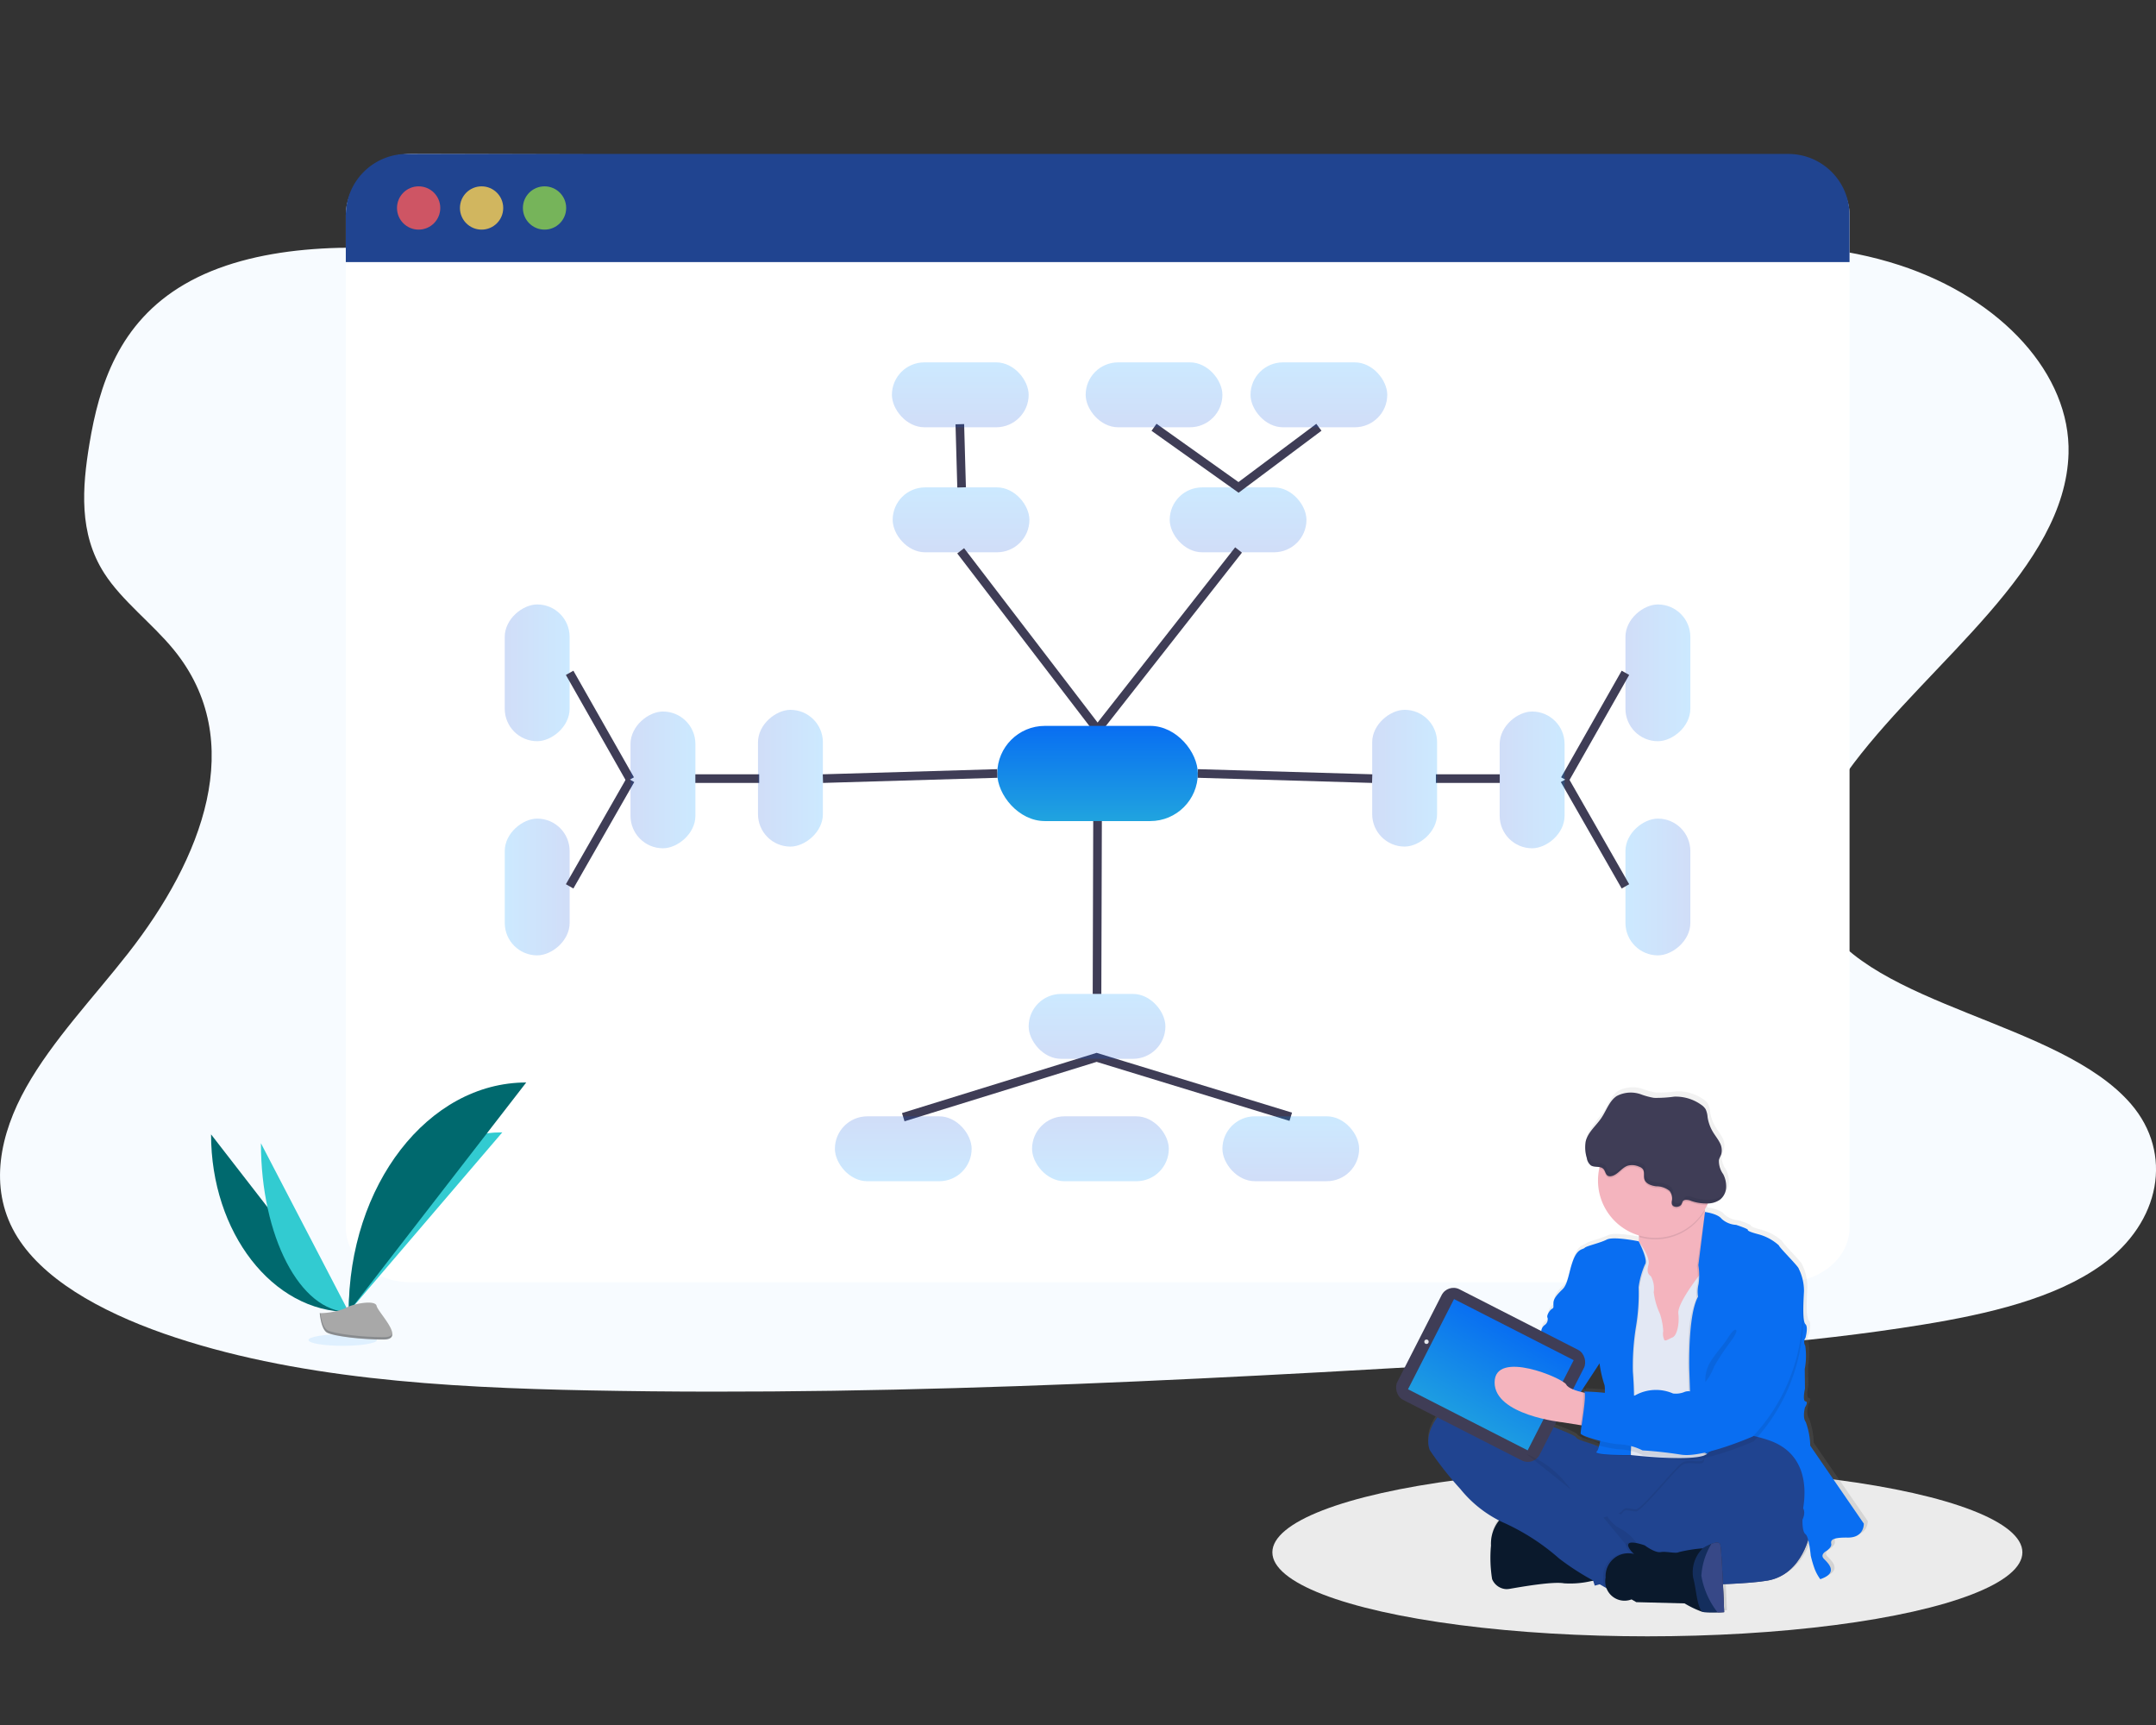<svg id="Simplified_Measures" data-name="Simplified Measures" xmlns="http://www.w3.org/2000/svg" xmlns:xlink="http://www.w3.org/1999/xlink" width="250" height="200" viewBox="0 0 250 200">
  <rect x="0" y="0" width="250" height="200" fill="#333333" stroke="none"/>
  <defs>
    <linearGradient id="linear-gradient" x1="0.5" x2="0.5" y2="1" gradientUnits="objectBoundingBox">
      <stop offset="0" stop-color="#0092ff"/>
      <stop offset="1" stop-color="#1656db"/>
    </linearGradient>
    <linearGradient id="linear-gradient-3" x1="0.5" x2="0.5" y2="1.727" gradientUnits="objectBoundingBox">
      <stop offset="0" stop-color="#086ef2"/>
      <stop offset="1" stop-color="#32cbd1"/>
    </linearGradient>
    <linearGradient id="linear-gradient-19" x1="0.5" y1="1" x2="0.5" gradientUnits="objectBoundingBox">
      <stop offset="0" stop-color="gray" stop-opacity="0.251"/>
      <stop offset="0.54" stop-color="gray" stop-opacity="0.122"/>
      <stop offset="1" stop-color="gray" stop-opacity="0.102"/>
    </linearGradient>
    <linearGradient id="linear-gradient-20" x2="0.387" y2="2.006" xlink:href="#linear-gradient-3"/>
  </defs>
  <path id="Path_88600" data-name="Path 88600" d="M0,0H250V200H0Z" transform="translate(0)" fill="none"/>
  <g id="Group_41165" data-name="Group 41165" transform="translate(-427 -4545.99)">
    <ellipse id="Ellipse_856" data-name="Ellipse 856" cx="43.485" cy="9.739" rx="43.485" ry="9.739" transform="translate(574.537 4716.231)" fill="#ebebeb"/>
    <g id="Group_12013" data-name="Group 12013" transform="translate(568.564 4569.905)" opacity="0.1">
      <path id="Path_31416" data-name="Path 31416" d="M673.12,122.89c0,35.354,22.18,63.961,49.6,63.961" transform="translate(-673.12 -122.89)" fill="#0092ff"/>
    </g>
    <path id="Path_31417" data-name="Path 31417" d="M190.173,161.692c-16.024.122-31.42-3.5-46.141-7.535s-29.323-8.575-45.023-10.427C88.9,142.536,77.4,142.724,69.46,147.354c-7.644,4.453-9.906,11.752-11.023,18.488-.84,5.069-1.25,10.387,1.708,15,2.043,3.2,5.571,5.827,8.063,8.876,8.665,10.606,3.291,24.256-5.3,35.22-4.029,5.143-8.742,10.078-11.8,15.51s-4.344,11.573-1.311,16.9c3.008,5.273,9.861,9.059,17.233,11.653,14.977,5.232,32.435,6.274,49.432,6.6,37.628.736,75.353-1.5,112.977-3.737,13.922-.829,27.907-1.662,41.555-3.884,7.578-1.234,15.383-3.044,20.778-6.933,6.851-4.937,8.307-12.934,3.4-18.646-8.237-9.578-30.122-11.252-36.011-21.636-3.241-5.716-.356-12.314,3.85-17.874,9.046-11.922,24.539-22.648,24.913-35.925.249-9.116-7.7-17.956-19.632-21.84-12.513-4.077-29.622-2.9-38.468,4.894C220.708,158.039,204.324,161.586,190.173,161.692Z" transform="translate(378.935 4431.596)" fill="#f7fbff"/>
    <path id="Path_31418" data-name="Path 31418" d="M399.477,103.164V220.575c0,3.492-3.37,6.342-7.528,6.342H232.636c-4.158,0-7.526-2.84-7.526-6.342V103.164c0-3.5,3.368-7.064,7.526-7.064l159.293.387C396.08,96.487,399.477,99.665,399.477,103.164Z" transform="translate(241.988 4467.738)" fill="#fff"/>
    <path id="Path_31419" data-name="Path 31419" d="M399.477,103.2v5.436H225.11V103.2a7.1,7.1,0,0,1,7.1-7.1H392.366A7.1,7.1,0,0,1,399.477,103.2Z" transform="translate(241.988 4467.738)" fill="#204490"/>
    <circle id="Ellipse_857" data-name="Ellipse 857" cx="2.509" cy="2.509" r="2.509" transform="translate(473.034 4567.595)" fill="#fa5959" opacity="0.8"/>
    <circle id="Ellipse_858" data-name="Ellipse 858" cx="2.509" cy="2.509" r="2.509" transform="translate(480.333 4567.595)" fill="#fed253" opacity="0.8"/>
    <circle id="Ellipse_859" data-name="Ellipse 859" cx="2.509" cy="2.509" r="2.509" transform="translate(487.633 4567.595)" fill="#8ccf4d" opacity="0.8"/>
    <rect id="Rectangle_2175" data-name="Rectangle 2175" width="15.856" height="7.524" rx="3.762" transform="translate(530.51 4602.499)" opacity="0.2" fill="url(#linear-gradient)"/>
    <rect id="Rectangle_2176" data-name="Rectangle 2176" width="15.856" height="7.524" rx="3.762" transform="translate(562.635 4602.499)" opacity="0.2" fill="url(#linear-gradient)"/>
    <path id="Path_31420" data-name="Path 31420" d="M491.81,202.837l15.872,20.726,16.35-20.823" transform="translate(46.585 4407.015)" fill="none" stroke="#3f3d56" stroke-width="1"/>
    <rect id="Rectangle_2178" data-name="Rectangle 2178" width="23.255" height="11.037" rx="5.518" transform="translate(542.639 4630.15)" fill="url(#linear-gradient-3)"/>
    <line id="Line_102" data-name="Line 102" x1="0.206" y1="7.327" transform="translate(538.297 4595.172)" fill="none" stroke="#3f3d56" stroke-width="1"/>
    <path id="Path_31421" data-name="Path 31421" d="M609.927,139.93,600.61,146.9l-9.8-6.969" transform="translate(-29.994 4455.6)" fill="none" stroke="#3f3d56" stroke-width="1"/>
    <rect id="Rectangle_2179" data-name="Rectangle 2179" width="15.856" height="7.524" rx="3.762" transform="translate(530.422 4588.004)" opacity="0.2" fill="url(#linear-gradient)"/>
    <rect id="Rectangle_2180" data-name="Rectangle 2180" width="15.856" height="7.524" rx="3.762" transform="translate(572.004 4588.004)" opacity="0.2" fill="url(#linear-gradient)"/>
    <rect id="Rectangle_2181" data-name="Rectangle 2181" width="15.856" height="7.524" rx="3.762" transform="translate(552.889 4588.004)" opacity="0.2" fill="url(#linear-gradient)"/>
    <line id="Line_103" data-name="Line 103" x1="0.061" y2="20.044" transform="translate(554.205 4641.184)" fill="none" stroke="#3f3d56" stroke-width="1"/>
    <path id="Path_31422" data-name="Path 31422" d="M609.53,558.59Z" transform="translate(-55.368 4109.994)" fill="none" stroke="#3f3d56" stroke-width="1"/>
    <path id="Path_31423" data-name="Path 31423" d="M462.42,469.417l22.422-6.937,22.512,6.887" transform="translate(69.318 4206.102)" fill="none" stroke="#3f3d56" stroke-width="1"/>
    <rect id="Rectangle_2182" data-name="Rectangle 2182" width="15.856" height="7.524" rx="3.762" transform="translate(546.279 4661.228)" opacity="0.2" fill="url(#linear-gradient)"/>
    <rect id="Rectangle_2183" data-name="Rectangle 2183" width="15.856" height="7.524" rx="3.762" transform="translate(623.004 4616.072) rotate(90)" opacity="0.2" fill="url(#linear-gradient)"/>
    <rect id="Rectangle_2184" data-name="Rectangle 2184" width="15.856" height="7.524" rx="3.762" transform="translate(615.48 4656.757) rotate(-90)" opacity="0.2" fill="url(#linear-gradient)"/>
    <rect id="Rectangle_2185" data-name="Rectangle 2185" width="15.856" height="7.524" rx="3.762" transform="translate(568.745 4675.417)" opacity="0.2" fill="url(#linear-gradient)"/>
    <rect id="Rectangle_2186" data-name="Rectangle 2186" width="15.856" height="7.524" rx="3.762" transform="translate(539.667 4682.944) rotate(180)" opacity="0.2" fill="url(#linear-gradient)"/>
    <rect id="Rectangle_2187" data-name="Rectangle 2187" width="15.856" height="7.524" rx="3.762" transform="translate(562.529 4682.944) rotate(180)" opacity="0.2" fill="url(#linear-gradient)"/>
    <line id="Line_104" data-name="Line 104" x2="7.057" y2="12.341" transform="translate(608.421 4636.415)" fill="none" stroke="#3f3d56" stroke-width="1"/>
    <line id="Line_105" data-name="Line 105" x2="7.408" transform="translate(593.498 4636.264)" fill="none" stroke="#3f3d56" stroke-width="1"/>
    <line id="Line_106" data-name="Line 106" x2="20.22" y2="0.596" transform="translate(565.894 4635.668)" fill="none" stroke="#3f3d56" stroke-width="1"/>
    <line id="Line_107" data-name="Line 107" x1="7.023" y2="12.361" transform="translate(608.455 4623.999)" fill="none" stroke="#3f3d56" stroke-width="1"/>
    <rect id="Rectangle_2188" data-name="Rectangle 2188" width="15.856" height="7.524" rx="3.762" transform="translate(593.638 4628.288) rotate(90)" opacity="0.2" fill="url(#linear-gradient)"/>
    <rect id="Rectangle_2189" data-name="Rectangle 2189" width="15.856" height="7.524" rx="3.762" transform="translate(608.421 4628.485) rotate(90)" opacity="0.2" fill="url(#linear-gradient)"/>
    <rect id="Rectangle_2190" data-name="Rectangle 2190" width="15.856" height="7.524" rx="3.762" transform="translate(493.052 4616.07) rotate(90)" opacity="0.2" fill="url(#linear-gradient)"/>
    <rect id="Rectangle_2191" data-name="Rectangle 2191" width="15.856" height="7.524" rx="3.762" transform="translate(485.529 4656.757) rotate(-90)" opacity="0.2" fill="url(#linear-gradient)"/>
    <line id="Line_108" data-name="Line 108" x1="7.059" y2="12.341" transform="translate(493.052 4636.415)" fill="none" stroke="#3f3d56" stroke-width="1"/>
    <line id="Line_109" data-name="Line 109" x1="7.406" transform="translate(507.626 4636.264)" fill="none" stroke="#3f3d56" stroke-width="1"/>
    <line id="Line_110" data-name="Line 110" x1="20.22" y2="0.596" transform="translate(522.418 4635.668)" fill="none" stroke="#3f3d56" stroke-width="1"/>
    <line id="Line_111" data-name="Line 111" x2="7.023" y2="12.361" transform="translate(493.052 4623.999)" fill="none" stroke="#3f3d56" stroke-width="1"/>
    <rect id="Rectangle_2192" data-name="Rectangle 2192" width="15.856" height="7.524" rx="3.762" transform="translate(522.418 4628.291) rotate(90)" opacity="0.2" fill="url(#linear-gradient)"/>
    <rect id="Rectangle_2193" data-name="Rectangle 2193" width="15.856" height="7.524" rx="3.762" transform="translate(507.636 4628.485) rotate(90)" opacity="0.2" fill="url(#linear-gradient)"/>
    <path id="Path_31424" data-name="Path 31424" d="M156.12,598c0,11.379,7.139,20.587,15.96,20.587" transform="translate(295.353 4079.51)" fill="#00696e"/>
    <path id="Path_31425" data-name="Path 31425" d="M226.59,617.788c0-11.508,7.968-20.818,17.813-20.818" transform="translate(240.843 4080.307)" fill="#32cbd1"/>
    <path id="Path_31426" data-name="Path 31426" d="M181.66,602.55c0,10.808,4.552,19.555,10.176,19.555" transform="translate(275.597 4075.99)" fill="#32cbd1"/>
    <path id="Path_31427" data-name="Path 31427" d="M226.59,598.04c0-14.7,9.209-26.6,20.587-26.6" transform="translate(240.843 4100.055)" fill="#00696e"/>
    <ellipse id="Ellipse_860" data-name="Ellipse 860" cx="3.968" cy="0.67" rx="3.968" ry="0.67" transform="translate(462.772 4700.686)" fill="#0092ff" opacity="0.1"/>
    <path id="Path_31428" data-name="Path 31428" d="M211.77,685.353a8.3,8.3,0,0,0,2.944-.555c.679-.485,3.481-1.067,3.651-.288s3.4,3.875.845,3.9-5.938-.4-6.618-.813S211.77,685.353,211.77,685.353Z" transform="translate(252.306 4012.887)" fill="#a8a8a8"/>
    <path id="Path_31429" data-name="Path 31429" d="M219.258,692.3c-2.555.02-5.936-.4-6.618-.813-.519-.315-.725-1.447-.795-1.97h-.075s.143,1.826.824,2.24,4.063.834,6.618.813c.738,0,.992-.27.978-.657C220.089,692.154,219.808,692.3,219.258,692.3Z" transform="translate(252.306 4008.718)" fill="#0a192c" opacity="0.2"/>
    <path id="Path_31430" data-name="Path 31430" d="M830.229,573.126l-6.267-9.086a8.6,8.6,0,0,0-.528-2.777c-.41-.528-.088-1.694-.088-1.694s.439-.643.059-.7-.059-1.49-.059-1.49l-.03-2.281a8.008,8.008,0,0,0,.059-2.718.865.865,0,0,1,.029-.935s.351-1.257,0-1.585-.265-2.279-.177-3.825a5.818,5.818,0,0,0-.614-2.659c0-.233-2.315-2.514-2.315-2.718a5.808,5.808,0,0,0-2.342-1.286c-.879-.236-1.318-.408-1.289-.526s-1.377-.584-1.377-.584a2.762,2.762,0,0,1-1.7-.7c-.469-.614-1.9-.793-1.941-.8a.8.8,0,0,0-.027-.122l-.027-.131c.111-.186.213-.376.306-.573l.082-.179a2.491,2.491,0,0,0,1.44-.453,1.97,1.97,0,0,0,.7-1.4,3.081,3.081,0,0,0-.342-1.556,2.641,2.641,0,0,1-.505-1.642c.057-.247.2-.453.281-.7a1.854,1.854,0,0,0-.211-1.384c-.226-.424-.53-.8-.777-1.209a4.7,4.7,0,0,1-.619-1.708,2.688,2.688,0,0,0-.226-.931,1.724,1.724,0,0,0-.514-.519,5.13,5.13,0,0,0-3.148-.954,15.3,15.3,0,0,1-2.383.145,8.816,8.816,0,0,1-1.393-.365,3.6,3.6,0,0,0-2.969.152c-.854.562-1.2,1.667-1.776,2.532a20.117,20.117,0,0,0-1.653,2.217.073.073,0,0,1,.011-.048,2.8,2.8,0,0,0-.227.591,4.2,4.2,0,0,0,.129,1.937,1.367,1.367,0,0,0,.473.865,2.689,2.689,0,0,0,1.024.2c-.014.057-.027.111-.038.167a6.681,6.681,0,0,0,4.643,7.8v.177a4.453,4.453,0,0,1-.032.5h0s-2.944-.6-3.735-.2-2.344.732-2.577.965-.82.059-1.348,1.431-.584,2.777-1.259,3.418-1.024,1.083-1.053,1.549.086.584-.177.732-.643.759-.528.992a.831.831,0,0,1-.322.876.976.976,0,0,0-.41.876s-.177.643-.587.788-.679,1.112-.679,1.112l-1.327,1.526-2.634-2.913a1.11,1.11,0,0,0-1.565-.079l-1.271,1.178a2.545,2.545,0,0,0-1.293.77,3.4,3.4,0,0,0-.68,1l-.707.639a1.087,1.087,0,0,0-.365.779,1.1,1.1,0,0,0,.183,1.2l1.685,1.866v.016a2.944,2.944,0,0,0-1.631.664c-2.518,2.22-2.548,4.265-2.167,5.209A38.212,38.212,0,0,0,783,569.1a14.273,14.273,0,0,0,4.53,3.694h0l-.018.02c-.054.057-.106.118-.159.183l-.043.057-.041.057-.047.07-.036.057-.052.084a.436.436,0,0,1-.032.057c-.02.036-.041.075-.059.113l-.02.039c-.025.05-.048.1-.073.158a.259.259,0,0,0-.023.059c-.007.018-.032.077-.045.118l-.027.075c-.014.036-.025.075-.039.113s-.016.054-.025.084l-.034.127-.021.079c-.018.068-.032.138-.048.211l-.013.084a1.278,1.278,0,0,1-.025.149c-.007.052-.011.07-.016.106a.6.6,0,0,1-.018.145c-.018.05,0,.075-.011.111a.82.82,0,0,0,0,.168v.1a2.42,2.42,0,0,1-.011.283,16.213,16.213,0,0,0,.141,3.914,1.9,1.9,0,0,0,1.556,1.166,2.028,2.028,0,0,0,.5-.027c1.522-.263,5.1-.876,6.355-.641a10.859,10.859,0,0,0,3.155-.256l.265-.052.181.582.58-.159.491.283.31.179c.578,1.959,2.924,1.291,2.924,1.291l.557.322,5.662.145a11.432,11.432,0,0,0,2,.963,2.007,2.007,0,0,0,.283.061,13,13,0,0,0,1.574.029c.435,0,.77-.029.77-.029s-.059-1.533-.141-3.252A46.873,46.873,0,0,0,819,579.8c3-.53,4.26-3.284,4.724-4.752a13.693,13.693,0,0,1,.294,1.812,13.312,13.312,0,0,0,.469,1.585,5.367,5.367,0,0,0,.646,1.169c2.226-.759.879-1.9.41-2.394s.322-.906.322-.906.616-.41.557-.79-.088-.788,1.9-.759S830.229,573.126,830.229,573.126ZM799.3,554.471a13.5,13.5,0,0,0,.555,2.439,3.257,3.257,0,0,1,.066.963c-1.18-.093-2.41-.145-2.41-.145a.279.279,0,0,1,.063.152l-.186-.043c-.086-.02-.177-.041-.269-.066l2.174-3.3Zm-4.3,6.851,2.038.324.172.027a6.844,6.844,0,0,0-.106.965c0,.029.045.066.111.109a2.64,2.64,0,0,0-.038.482,5.591,5.591,0,0,0,2.083.8c-.016.059-.032.113-.045.168h0c-.967-.51-2.491-.747-2.668-1.132s-5.347-2.181-5.347-2.181-.19-.1-.516-.258l1.359.258.376-.039a20.36,20.36,0,0,0,2.577.476Z" transform="translate(-186.653 4149.217)" fill="url(#linear-gradient-19)"/>
    <path id="Path_31431" data-name="Path 31431" d="M848.879,713.015s-.813,4.9-4.935,5.63-17.879.58-17.879.58-7.866-1.132-10.71-7.777-4.672-9.286-2.235-9.406,15.587,4.441,16.341,4.5S849.6,696.441,848.879,713.015Z" transform="translate(-211.969 4010.599)" fill="#65617d"/>
    <path id="Path_31432" data-name="Path 31432" d="M848.879,713.015s-.813,4.9-4.935,5.63-17.879.58-17.879.58-7.866-1.132-10.71-7.777-4.672-9.286-2.235-9.406,15.587,4.441,16.341,4.5S849.6,696.441,848.879,713.015Z" transform="translate(-211.969 4010.599)" fill="#204490"/>
    <path id="Path_31433" data-name="Path 31433" d="M811.493,749.219a1.884,1.884,0,0,0,1.54,1.159,1.978,1.978,0,0,0,.5-.027c1.511-.263,5.051-.872,6.3-.639a10.841,10.841,0,0,0,3.13-.254c.657-.125,1.132-.24,1.132-.24s-1.16-3.85-1.307-3.977-5.223-3.171-5.223-3.171l-4.029-.281h0a2.126,2.126,0,0,0-1.359.8,4.3,4.3,0,0,0-.813,2.74A15.55,15.55,0,0,0,811.493,749.219Z" transform="translate(-211.475 3979.852)" fill="#0a192c"/>
    <path id="Path_31434" data-name="Path 31434" d="M811.491,749.25a1.885,1.885,0,0,0,1.54,1.16,16.738,16.738,0,0,1-1.092-1.585l.02-2.815a4.958,4.958,0,0,1,1.585-4.179h-.016s-2.118.145-2.176,3.542A15.985,15.985,0,0,0,811.491,749.25Z" transform="translate(-211.472 3979.82)" fill="#0a192c" opacity="0.05"/>
    <path id="Path_31435" data-name="Path 31435" d="M881.017,717.338l3.744-2.931,5.889-5.8s-.636-.032-1.6-.072c-.226.152-.906.63-.933,1.212-.027.711-1.585.05-2.405.453s-4.779,5.5-5.476,5.463-1.248-.353-1.538.14l-.02.032Z" transform="translate(-263.56 4005.578)" fill="#0a192c" opacity="0.1"/>
    <path id="Path_31436" data-name="Path 31436" d="M815,742.59c.134.063.27.127.405.186a25.644,25.644,0,0,1,6.618,4.238,27.55,27.55,0,0,0,3.769,2.446c.657-.125,1.132-.24,1.132-.24s-1.16-3.85-1.307-3.977-5.223-3.171-5.223-3.171l-4.036-.281h0A2.127,2.127,0,0,0,815,742.59Z" transform="translate(-214.302 3979.852)" fill="#0a192c" opacity="0.1"/>
    <path id="Path_31437" data-name="Path 31437" d="M779.494,688.541a38.827,38.827,0,0,0,3.542,4.5,13.868,13.868,0,0,0,4.847,3.832,25.7,25.7,0,0,1,6.618,4.238,30.356,30.356,0,0,0,4.031,2.6l.358.208.793.453.419.242s.971-.781,1.941-1.567,1.9-1.554,1.921-1.585c.027-.086.405-1.073.317-1.132-.045-.029-.245-.432-.609-.906a4.132,4.132,0,0,0-1.479-1.223,4.2,4.2,0,0,1-1.916-2s-.127-.091-.319-.213a3.872,3.872,0,0,0-1.307-.582c-.639-.079-1.828-1.386-1.828-1.386a3.588,3.588,0,0,1-1.132-1.189c-.319-.666-4.806-3.728-5.223-4.016l10.912,7.01,2.611,1.678,3.746-2.931,5.888-5.8s-.793-.039-1.943-.088c-2.865-.125-7.95-.319-8.593-.175a4.853,4.853,0,0,1-1.585.1,5.6,5.6,0,0,1-2.408-.439c-.958-.505-2.469-.743-2.643-1.116s-5.311-2.177-5.311-2.177-6.994-3.714-9.492-1.508S779.118,687.612,779.494,688.541Z" transform="translate(-186.703 4025.581)" fill="#204490"/>
    <path id="Path_31438" data-name="Path 31438" d="M879.67,585.173l.906,2.987,1.162,6.736,4.265.29,1.237-2.038,1.232-2.038s.768-2.718,1.32-5.354c.487-2.328.806-4.589.276-4.833-.471-.227-.781-1-.983-1.846-.025-.1-.05-.211-.07-.315a16.754,16.754,0,0,1-.283-2.165s-8.939-.464-7.7,3.223a5.846,5.846,0,0,1,.337,1.959,4.908,4.908,0,0,1-.032.5A4.179,4.179,0,0,1,879.67,585.173Z" transform="translate(-264.325 4107.646)" fill="#f4b4be"/>
    <path id="Path_31439" data-name="Path 31439" d="M871.46,604.089l.322,5.078.725,4.326.813,2,.725,10.957s7,.809,8.7-.014a.754.754,0,0,0,.308-.242c2.054-3.1,1.382-12.094,1.382-12.094l.784-5.8-.523-3.012-1.262-.136-.972-.1s-.227.27-.537.68c-.861,1.132-2.444,3.37-2.337,4.3.145,1.277-.174,2.582-.679,2.786s-.906.553-.985.2a1.643,1.643,0,0,1-.088-.929,7.677,7.677,0,0,0-.378-2,8.372,8.372,0,0,1-.725-2.525,2.955,2.955,0,0,0-.319-1.828c-.233-.2-.55-.405-.29-1.334s-1.144-2.729-1.144-2.729Z" transform="translate(-257.975 4088.237)" fill="#e3e8f4"/>
    <path id="Path_31440" data-name="Path 31440" d="M912.241,605.651l.292,8.679,1.676.928a.77.77,0,0,0,.308-.24c2.054-3.105,1.381-12.1,1.381-12.1l.784-5.8-.523-3.012-1.262-.136c.487-2.328.806-4.589.276-4.833-.471-.227-.781-1-.983-1.846h0l-.906,6.14s.075.555.1,1.132a3.232,3.232,0,0,1-.072,1.08,3.607,3.607,0,0,0-.059,1.452,11.667,11.667,0,0,0-.906,4.278C912.177,603.561,912.241,605.651,912.241,605.651Z" transform="translate(-289.511 4099.359)" fill="#0a192c" opacity="0.1"/>
    <path id="Path_31441" data-name="Path 31441" d="M914.768,586.68s1.463.181,1.927.793a2.721,2.721,0,0,0,1.683.7s1.393.453,1.359.58.405.292,1.275.523a5.729,5.729,0,0,1,2.324,1.277c0,.2,2.3,2.466,2.3,2.7a5.771,5.771,0,0,1,.609,2.641c-.088,1.538-.174,3.483.175,3.8s0,1.567,0,1.567a.856.856,0,0,0-.03.929,7.972,7.972,0,0,1-.057,2.7l.027,2.265s-.319,1.422.059,1.481-.059.7-.059.7-.319,1.16.088,1.683a8.505,8.505,0,0,1,.523,2.756l6.21,9.028s.088,1.653-1.887,1.626-1.945.376-1.886.754-.55.784-.55.784-.784.405-.319.906,1.8,1.626-.407,2.38a5.377,5.377,0,0,1-.639-1.162,13.1,13.1,0,0,1-.464-1.567s-.2-2.206-.609-2.491-.349-1.683-.349-1.683.582-1.132-.227-1.6-12.6-7-12.6-7l-.295-8.69s-.2-6.414,1.015-8.563a3.608,3.608,0,0,1,.059-1.452A7.5,7.5,0,0,0,914,592.84Z" transform="translate(-290.063 4099.832)" fill="#096ef2"/>
    <path id="Path_31442" data-name="Path 31442" d="M851.218,600.911s-2.919-.6-3.7-.195-2.321.725-2.555.958-.811.057-1.334,1.422-.58,2.756-1.248,3.4-1.017,1.074-1.046,1.538.088.58-.172.727-.639.754-.523.985,6.036,5.341,6.036,5.341a14.048,14.048,0,0,0,.553,2.439c.26.494-.29,7.284-.87,7.75s3.918.421,3.918.421.2-4.457.376-4.688a46.047,46.047,0,0,0-.115-4.983,28.326,28.326,0,0,1,.349-5.137,23.389,23.389,0,0,0,.335-4.643,9.607,9.607,0,0,1,.738-2.643C852.362,603.1,851.218,600.911,851.218,600.911Z" transform="translate(-234.116 4089.084)" fill="#0a192c" opacity="0.1"/>
    <path id="Path_31443" data-name="Path 31443" d="M850.819,600.525s-2.917-.6-3.7-.195-2.315.722-2.546.949-.813.059-1.336,1.422-.58,2.759-1.248,3.4-1.015,1.074-1.044,1.538.086.58-.174.725-.639.754-.523.987,6.043,5.35,6.043,5.35a13.805,13.805,0,0,0,.553,2.437c.263.494-.292,7.286-.872,7.75s3.918.421,3.918.421.2-4.455.378-4.688a46,46,0,0,0-.118-4.983,28.539,28.539,0,0,1,.349-5.137,23.4,23.4,0,0,0,.322-4.654,9.582,9.582,0,0,1,.738-2.641C851.963,602.706,850.819,600.525,850.819,600.525Z" transform="translate(-233.814 4089.382)" fill="#096ef2"/>
    <path id="Path_31444" data-name="Path 31444" d="M885.282,579.749a5.845,5.845,0,0,1,.337,1.959,6.65,6.65,0,0,0,7.637-3.017,16.74,16.74,0,0,1-.283-2.165S884.034,576.062,885.282,579.749Z" transform="translate(-268.574 4107.7)" fill="#0a192c" opacity="0.1"/>
    <path id="Path_31445" data-name="Path 31445" d="M866.21,547.861a6.647,6.647,0,1,0,.145-1.382A6.647,6.647,0,0,0,866.21,547.861Z" transform="translate(-253.914 4135.002)" fill="#f4b4be"/>
    <path id="Path_31446" data-name="Path 31446" d="M827.483,638.49l-1.585.494a.822.822,0,0,1-.319.87.971.971,0,0,0-.405.872s-.174.639-.58.784-.668,1.1-.668,1.1l-1.336,1.538s-.491.405-.405.609-.523.26-.523.26l.3,5.168,2.759.521,1.712-.174,1.393-.521,1.218-.727.553-1.422,2.437-3.714Z" transform="translate(-219.454 4059.756)" fill="#096ef2"/>
    <path id="Path_31447" data-name="Path 31447" d="M799.107,658.3s-3.542-5.109-6.183-2.351,1.073,7.227,1.945,7.082,5.021-.378,5.021-.378Z" transform="translate(-196.504 4046.883)" fill="#ee8e9e"/>
    <rect id="Rectangle_2194" data-name="Rectangle 2194" width="18.533" height="14.391" rx="1.54" transform="translate(594.866 4694.775) rotate(27.04)" fill="#3f3d56"/>
    <rect id="Rectangle_2195" data-name="Rectangle 2195" width="15.578" height="11.739" transform="translate(595.602 4696.608) rotate(27.04)" fill="url(#linear-gradient-20)"/>
    <circle id="Ellipse_861" data-name="Ellipse 861" cx="0.256" cy="0.256" r="0.256" transform="translate(592.153 4701.299)" fill="#e6e8ec"/>
    <circle id="Ellipse_862" data-name="Ellipse 862" cx="0.421" cy="0.421" r="0.421" transform="translate(607.005 4708.826)" fill="#e6e8ec"/>
    <path id="Path_31448" data-name="Path 31448" d="M813.28,667.713c-.027,3.832,7.9,4.643,7.9,4.643l2.025.322.906.145.378-3.746s-.414-.061-.933-.181c-.768-.179-1.762-.489-1.97-.922C821.234,667.249,813.309,663.881,813.28,667.713Z" transform="translate(-212.972 4038.543)" fill="#f4b4be"/>
    <path id="Path_31449" data-name="Path 31449" d="M866.85,546.536a.772.772,0,0,1,.487.227c.227.238.227.659.528.8a.584.584,0,0,0,.347.041c.772-.109,1.218-.981,1.959-1.221a1.964,1.964,0,0,1,1.3.113.946.946,0,0,1,.43.274c.249.322.075.8.19,1.182.158.539.8.754,1.359.824a2.379,2.379,0,0,1,1.558.53,1.421,1.421,0,0,1,.276,1.132.885.885,0,0,0,0,.414c.154.437.906.372,1.1.027.145-.249.1-.453.439-.525a1.432,1.432,0,0,1,.711.122,5.228,5.228,0,0,0,1.837.281,6.647,6.647,0,1,0-12.518-4.208Z" transform="translate(-254.409 4134.945)" fill="#0a192c" opacity="0.1"/>
    <path id="Path_31450" data-name="Path 31450" d="M869.694,538.492a.9.9,0,0,1,0-.417,1.421,1.421,0,0,0-.276-1.132,2.416,2.416,0,0,0-1.558-.53c-.557-.077-1.2-.285-1.359-.824-.115-.387.059-.861-.19-1.18a.938.938,0,0,0-.43-.276,1.963,1.963,0,0,0-1.3-.113c-.74.24-1.187,1.112-1.959,1.221a.584.584,0,0,1-.346-.041c-.292-.145-.3-.566-.528-.8-.353-.374-1.021-.131-1.454-.41a1.346,1.346,0,0,1-.469-.858,4.184,4.184,0,0,1-.127-1.925c.251-1.08,1.216-1.812,1.832-2.743.575-.858.906-1.946,1.76-2.516a3.508,3.508,0,0,1,2.944-.149,8.594,8.594,0,0,0,1.379.36,15.131,15.131,0,0,0,2.362-.143,5.086,5.086,0,0,1,3.119.947,1.729,1.729,0,0,1,.51.516,2.6,2.6,0,0,1,.227.924,4.714,4.714,0,0,0,.614,1.7c.242.408.55.777.77,1.2a1.853,1.853,0,0,1,.208,1.375c-.075.238-.226.453-.279.7a2.617,2.617,0,0,0,.5,1.631,3.069,3.069,0,0,1,.34,1.547,1.949,1.949,0,0,1-.7,1.391,2.491,2.491,0,0,1-1.47.453,5.208,5.208,0,0,1-1.873-.288,1.431,1.431,0,0,0-.711-.122c-.337.068-.294.276-.439.525C870.6,538.861,869.849,538.927,869.694,538.492Z" transform="translate(-248.826 4147.12)" fill="#3f3d56"/>
    <path id="Path_31451" data-name="Path 31451" d="M879.3,718.054l3.746-2.931,5.889-5.8s-.793-.039-1.943-.088a1.274,1.274,0,0,0-.412.793c-.027.709-1.586.05-2.405.453s-4.786,5.5-5.483,5.465-1.248-.353-1.538.141l-.02.032a.834.834,0,0,1-.453.263Z" transform="translate(-262.013 4005.037)" fill="#0a192c" opacity="0.1"/>
    <path id="Path_31452" data-name="Path 31452" d="M854.93,711l1.882,6.006.294.942.906-.245,1.975-.544,8.8-2.417a7.616,7.616,0,0,0,3.171-.845,9.613,9.613,0,0,1,5.467-1.191c1.162.109,2.455-.392,3.529-2.376,0,0,2.437-7.2-3.717-9.259s-6.446,1.1-6.446,1.1l-.084.052c-.227.152-.906.63-.933,1.212-.027.711-1.585.05-2.405.453s-4.8,5.5-5.5,5.463-1.248-.353-1.538.141l-.021.032c-.215.3-.863.365-1.289.378h-.4l-.054.016-.453.134Z" transform="translate(-245.189 4011.885)" fill="#204490"/>
    <path id="Path_31453" data-name="Path 31453" d="M857.08,682.862l.906.145.378-3.746s-.414-.061-.933-.181A19.274,19.274,0,0,1,857.08,682.862Z" transform="translate(-246.852 4028.359)" fill="#0a192c" opacity="0.1"/>
    <path id="Path_31454" data-name="Path 31454" d="M881.282,618.225s2.7-.784,2.038,6.88a21.362,21.362,0,0,1-5.662,12.509s-5.746,2.525-8.33,2.12a44.9,44.9,0,0,0-4.469-.494,6.568,6.568,0,0,0-2.614-.7c-1.449-.056-4.5-.958-4.557-1.248s.756-4.557.408-4.876a27.572,27.572,0,0,1,4.468.453c.405.285.987.084,1.422,0a4.947,4.947,0,0,1,4.412-.226,2.678,2.678,0,0,0,1.248-.145,1.251,1.251,0,0,1,.906-.059,2.6,2.6,0,0,0,.632-.319c.086-.115.784,0,.784,0a.308.308,0,0,0,.435-.2,1.887,1.887,0,0,1,.405-.639s.784-4.412,2.265-6.065a.949.949,0,0,0,.319-.843C875.278,623.907,877.8,617.3,881.282,618.225Z" transform="translate(-247.321 4075.5)" fill="#0a192c" opacity="0.1"/>
    <path id="Path_31455" data-name="Path 31455" d="M880.941,615.625s2.7-.784,2.038,6.881a21.364,21.364,0,0,1-5.662,12.509s-5.748,2.525-8.33,2.12-4.48-.494-4.48-.494a6.57,6.57,0,0,0-2.611-.7c-1.452-.057-4.5-.958-4.557-1.248s.754-4.557.405-4.876a27.611,27.611,0,0,1,4.471.453c.408.285.987.082,1.422,0a4.947,4.947,0,0,1,4.412-.227,2.675,2.675,0,0,0,1.248-.145,1.25,1.25,0,0,1,.906-.059,2.555,2.555,0,0,0,.63-.319c.086-.115.784,0,.784,0a.308.308,0,0,0,.435-.2,1.946,1.946,0,0,1,.408-.639s.784-4.412,2.265-6.065a.943.943,0,0,0,.319-.842C874.926,621.307,877.458,614.7,880.941,615.625Z" transform="translate(-247.05 4077.511)" fill="#096ef2"/>
    <path id="Path_31456" data-name="Path 31456" d="M869,742.616l3.832,4.638c.016-.014.025-.023.025-.027.029-.086.405-1.074.319-1.133a5.381,5.381,0,0,0-2.09-2.12,3.961,3.961,0,0,1-1.64-1.495Z" transform="translate(-256.072 3979.317)" fill="#0a192c" opacity="0.1"/>
    <path id="Path_31457" data-name="Path 31457" d="M868.947,761.027l.419.242s.972-.781,1.941-1.567,1.9-1.554,1.921-1.586c.027-.086.405-1.073.317-1.132-.045-.029-.245-.433-.609-.906-2.6-.729-.944,1.076-.725,1.157a2.647,2.647,0,0,0-3.338,2.718A4.08,4.08,0,0,0,868.947,761.027Z" transform="translate(-255.967 3968.933)" fill="#0a192c" opacity="0.1"/>
    <path id="Path_31458" data-name="Path 31458" d="M873.094,762.511l.553.319,5.6.145a11.334,11.334,0,0,0,1.984.953,1.754,1.754,0,0,0,.281.063,13.26,13.26,0,0,0,1.56.029c.43,0,.761-.029.761-.029s-.265-7.066-.453-7.809c-.1-.356-.566-.276-1.028-.1a6.805,6.805,0,0,0-1,.507,17.289,17.289,0,0,0-2.759.437c-.378.211-1.45-.118-2.118,0s-1.857-.786-1.857-.786c-3.252-1.074-1.422.928-1.191,1.015a2.645,2.645,0,0,0-3.336,2.718A2.239,2.239,0,0,0,873.094,762.511Z" transform="translate(-256.909 3968.917)" fill="#0a192c"/>
    <path id="Path_31459" data-name="Path 31459" d="M919.131,759.777a9.457,9.457,0,0,0,1.88,4.24c.43,0,.761-.029.761-.029s-.265-7.066-.453-7.809c-.1-.356-.566-.276-1.028-.1A8.044,8.044,0,0,0,919.131,759.777Z" transform="translate(-294.847 3968.915)" fill="#565387"/>
    <path id="Path_31460" data-name="Path 31460" d="M919.131,759.777a9.457,9.457,0,0,0,1.88,4.24c.43,0,.761-.029.761-.029s-.265-7.066-.453-7.809c-.1-.356-.566-.276-1.028-.1A8.044,8.044,0,0,0,919.131,759.777Z" transform="translate(-294.847 3968.915)" fill="#0a192c" opacity="0.1"/>
    <path id="Path_31461" data-name="Path 31461" d="M914.588,759.972c.385,1.411.381,2.994,1,3.952a1.746,1.746,0,0,0,.281.063,13.3,13.3,0,0,0,1.56.029c.43,0,.761-.029.761-.029s-.265-7.066-.453-7.809c-.1-.356-.566-.276-1.028-.1a6.793,6.793,0,0,0-1,.508A3.891,3.891,0,0,0,914.588,759.972Z" transform="translate(-291.262 3968.915)" fill="#204490" opacity="0.496"/>
    <path id="Path_31462" data-name="Path 31462" d="M829.58,710.55a11.6,11.6,0,0,1,5.141,4.113Z" transform="translate(-225.58 4004.016)" fill="#0a192c" opacity="0.1"/>
    <g id="Group_12014" data-name="Group 12014" transform="translate(610.8 4677.744)" opacity="0.1">
      <path id="Path_31463" data-name="Path 31463" d="M929.023,556.77a.093.093,0,0,1-.016.063,2.439,2.439,0,0,1-.1.242A1.851,1.851,0,0,1,929.023,556.77Z" transform="translate(-913.214 -554.777)" fill="#0a192c"/>
      <path id="Path_31464" data-name="Path 31464" d="M859.674,548.557a2.706,2.706,0,0,1,.227-.587c-.016.05-.029.1-.043.152a4.175,4.175,0,0,0,.129,1.923,1.346,1.346,0,0,0,.469.861c.433.276,1.1.036,1.454.41.227.227.227.659.528.8a.585.585,0,0,0,.347.041c.77-.109,1.218-.981,1.959-1.221a1.963,1.963,0,0,1,1.3.113.944.944,0,0,1,.43.276c.247.319.075.793.188,1.18.161.539.8.752,1.359.824a2.4,2.4,0,0,1,1.558.53,1.42,1.42,0,0,1,.276,1.132.857.857,0,0,0,0,.414c.154.435.906.372,1.1.027.145-.249.1-.453.439-.528a1.458,1.458,0,0,1,.711.125,5.268,5.268,0,0,0,1.875.281,2.491,2.491,0,0,0,1.47-.453,1.707,1.707,0,0,0,.453-.548,1.858,1.858,0,0,1-.627.983,2.491,2.491,0,0,1-1.47.453,5.207,5.207,0,0,1-1.88-.3,1.431,1.431,0,0,0-.711-.122c-.338.068-.294.276-.439.525-.2.344-.949.41-1.1-.025a.909.909,0,0,1,0-.417,1.42,1.42,0,0,0-.276-1.133,2.414,2.414,0,0,0-1.558-.53c-.557-.077-1.2-.285-1.359-.824-.115-.387.059-.861-.19-1.18a.948.948,0,0,0-.43-.276,1.964,1.964,0,0,0-1.3-.113c-.741.24-1.189,1.112-1.959,1.221a.584.584,0,0,1-.347-.041c-.292-.145-.3-.566-.528-.8-.353-.374-1.021-.131-1.454-.41a1.345,1.345,0,0,1-.469-.858A4.064,4.064,0,0,1,859.674,548.557Z" transform="translate(-859.607 -547.97)" fill="#0a192c"/>
    </g>
    <path id="Path_31465" data-name="Path 31465" d="M923.435,648.362c-.532.718-1.132,1.382-1.61,2.14a4.027,4.027,0,0,0-.7,2.534,6.68,6.68,0,0,0,1.017-1.812,26.6,26.6,0,0,1,1.952-2.944c.125-.186.926-1.261.521-1.314C924.276,646.928,923.617,648.117,923.435,648.362Z" transform="translate(-296.375 4053.2)" fill="#0a192c" opacity="0.1"/>
  </g>
</svg>
